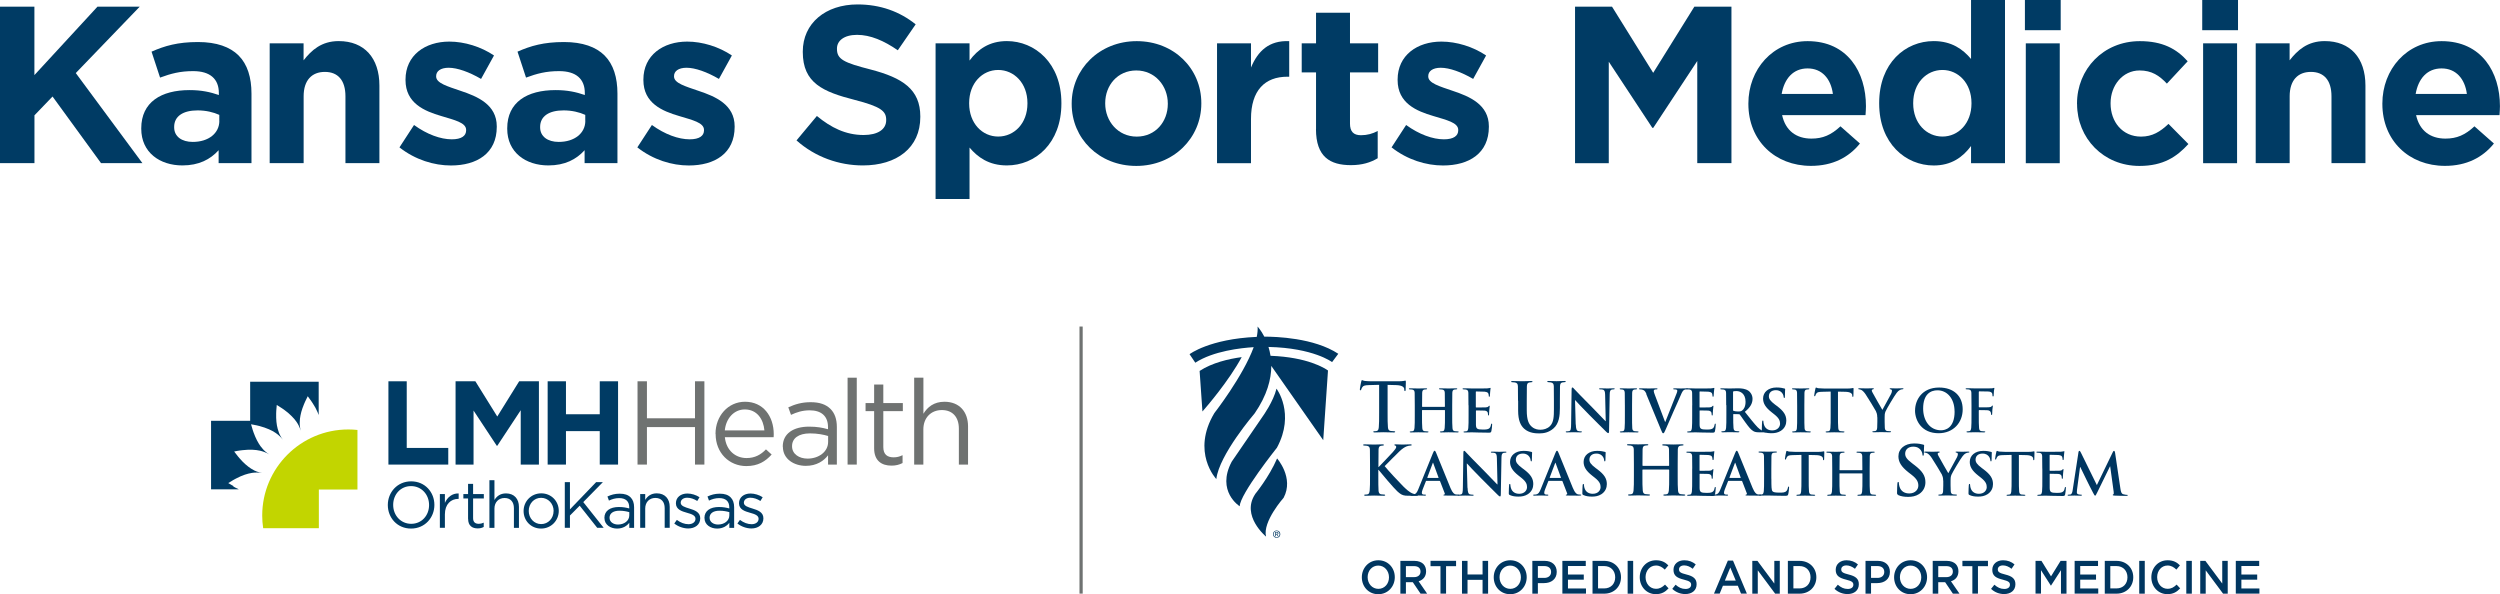 <?xml version="1.0" encoding="UTF-8"?>
<svg id="Layer_2" data-name="Layer 2" xmlns="http://www.w3.org/2000/svg" viewBox="0 0 452.02 107.44">
  <defs>
    <style>
      .cls-1 {
        fill: #003660;
      }

      .cls-2 {
        fill: #003b64;
      }

      .cls-3 {
        fill: none;
        stroke: #6f7271;
        stroke-miterlimit: 10;
        stroke-width: .58px;
      }

      .cls-4 {
        fill: #6f7271;
      }

      .cls-5 {
        fill: #c2d500;
      }
    </style>
  </defs>
  <g id="Layer_1-2" data-name="Layer 1">
    <g>
      <path class="cls-2" d="m0,1.21h6.22v12.37L17.62,1.21h7.64l-11.56,12,12.05,16.29h-7.48l-8.77-12.05-3.27,3.4v8.65H0V1.21Z"/>
      <path class="cls-2" d="m25.54,23.28v-.08c0-4.73,3.6-6.91,8.73-6.91,2.18,0,3.76.36,5.3.89v-.36c0-2.55-1.58-3.96-4.65-3.96-2.34,0-4,.44-5.98,1.17l-1.54-4.69c2.38-1.05,4.73-1.74,8.41-1.74,3.36,0,5.78.89,7.32,2.42,1.62,1.62,2.34,4,2.34,6.91v12.57h-5.94v-2.34c-1.5,1.66-3.56,2.75-6.55,2.75-4.08,0-7.44-2.34-7.44-6.63Zm14.11-1.42v-1.09c-1.05-.48-2.42-.81-3.92-.81-2.63,0-4.24,1.05-4.24,2.99v.08c0,1.66,1.38,2.63,3.36,2.63,2.87,0,4.81-1.58,4.81-3.8Z"/>
      <path class="cls-2" d="m48.75,7.84h6.14v3.07c1.42-1.82,3.23-3.48,6.35-3.48,4.65,0,7.36,3.07,7.36,8.04v14.03h-6.14v-12.09c0-2.91-1.37-4.41-3.72-4.41s-3.84,1.5-3.84,4.41v12.09h-6.14V7.84Z"/>
      <path class="cls-2" d="m72.23,26.64l2.63-4.04c2.34,1.7,4.81,2.59,6.83,2.59,1.78,0,2.59-.65,2.59-1.62v-.08c0-1.33-2.1-1.78-4.49-2.51-3.03-.89-6.47-2.3-6.47-6.51v-.08c0-4.41,3.56-6.87,7.92-6.87,2.75,0,5.74.93,8.08,2.51l-2.34,4.24c-2.14-1.25-4.29-2.02-5.86-2.02-1.5,0-2.26.65-2.26,1.5v.08c0,1.21,2.06,1.78,4.41,2.59,3.03,1.01,6.55,2.47,6.55,6.43v.08c0,4.81-3.6,6.99-8.29,6.99-3.03,0-6.43-1.01-9.3-3.27Z"/>
      <path class="cls-2" d="m91.71,23.28v-.08c0-4.73,3.6-6.91,8.73-6.91,2.18,0,3.76.36,5.3.89v-.36c0-2.55-1.58-3.96-4.65-3.96-2.34,0-4,.44-5.98,1.17l-1.54-4.69c2.38-1.05,4.73-1.74,8.41-1.74,3.36,0,5.78.89,7.32,2.42,1.62,1.62,2.34,4,2.34,6.91v12.57h-5.94v-2.34c-1.5,1.66-3.56,2.75-6.55,2.75-4.08,0-7.44-2.34-7.44-6.63Zm14.11-1.42v-1.09c-1.05-.48-2.42-.81-3.92-.81-2.63,0-4.24,1.05-4.24,2.99v.08c0,1.66,1.38,2.63,3.36,2.63,2.87,0,4.81-1.58,4.81-3.8Z"/>
      <path class="cls-2" d="m115.24,26.64l2.63-4.04c2.34,1.7,4.81,2.59,6.83,2.59,1.78,0,2.59-.65,2.59-1.62v-.08c0-1.33-2.1-1.78-4.49-2.51-3.03-.89-6.47-2.3-6.47-6.51v-.08c0-4.41,3.56-6.87,7.92-6.87,2.75,0,5.74.93,8.08,2.51l-2.34,4.24c-2.14-1.25-4.29-2.02-5.86-2.02-1.5,0-2.26.65-2.26,1.5v.08c0,1.21,2.06,1.78,4.41,2.59,3.03,1.01,6.55,2.47,6.55,6.43v.08c0,4.81-3.6,6.99-8.29,6.99-3.03,0-6.43-1.01-9.3-3.27Z"/>
      <path class="cls-2" d="m144.02,25.38l3.68-4.41c2.55,2.1,5.21,3.44,8.45,3.44,2.55,0,4.08-1.01,4.08-2.67v-.08c0-1.58-.97-2.38-5.7-3.6-5.7-1.46-9.38-3.03-9.38-8.65v-.08c0-5.13,4.12-8.53,9.9-8.53,4.12,0,7.64,1.29,10.51,3.6l-3.23,4.69c-2.51-1.74-4.97-2.79-7.36-2.79s-3.64,1.09-3.64,2.47v.08c0,1.86,1.21,2.47,6.1,3.72,5.74,1.5,8.97,3.56,8.97,8.49v.08c0,5.62-4.28,8.77-10.39,8.77-4.28,0-8.61-1.5-12-4.53Z"/>
      <path class="cls-2" d="m169.16,7.84h6.14v3.11c1.5-2.02,3.56-3.52,6.75-3.52,5.05,0,9.86,3.96,9.86,11.2v.08c0,7.23-4.73,11.2-9.86,11.2-3.27,0-5.29-1.5-6.75-3.23v9.3h-6.14V7.84Zm16.61,10.87v-.08c0-3.6-2.42-5.98-5.29-5.98s-5.25,2.38-5.25,5.98v.08c0,3.6,2.38,5.98,5.25,5.98s5.29-2.34,5.29-5.98Z"/>
      <path class="cls-2" d="m193.77,18.8v-.08c0-6.22,5.01-11.28,11.76-11.28s11.68,4.97,11.68,11.2v.08c0,6.23-5.01,11.28-11.76,11.28s-11.68-4.97-11.68-11.2Zm17.38,0v-.08c0-3.19-2.3-5.98-5.7-5.98s-5.62,2.71-5.62,5.9v.08c0,3.19,2.3,5.98,5.7,5.98s5.62-2.71,5.62-5.9Z"/>
      <path class="cls-2" d="m220.05,7.84h6.14v4.37c1.25-2.99,3.27-4.93,6.91-4.77v6.43h-.32c-4.08,0-6.59,2.47-6.59,7.64v8h-6.14V7.84Z"/>
      <path class="cls-2" d="m237.95,23.36v-10.27h-2.59v-5.25h2.59V2.3h6.14v5.54h5.09v5.25h-5.09v9.26c0,1.41.61,2.1,1.98,2.1,1.13,0,2.14-.28,3.03-.77v4.93c-1.29.77-2.79,1.25-4.85,1.25-3.76,0-6.31-1.5-6.31-6.51Z"/>
      <path class="cls-2" d="m251.61,26.64l2.63-4.04c2.34,1.7,4.81,2.59,6.83,2.59,1.78,0,2.59-.65,2.59-1.62v-.08c0-1.33-2.1-1.78-4.49-2.51-3.03-.89-6.47-2.3-6.47-6.51v-.08c0-4.41,3.56-6.87,7.92-6.87,2.75,0,5.74.93,8.08,2.51l-2.34,4.24c-2.14-1.25-4.29-2.02-5.86-2.02-1.5,0-2.26.65-2.26,1.5v.08c0,1.21,2.06,1.78,4.41,2.59,3.03,1.01,6.55,2.47,6.55,6.43v.08c0,4.81-3.6,6.99-8.29,6.99-3.03,0-6.43-1.01-9.3-3.27Z"/>
      <path class="cls-2" d="m284.76,1.21h6.71l7.44,11.96,7.44-11.96h6.71v28.29h-6.18V11.03l-7.96,12.09h-.16l-7.88-11.96v18.35h-6.1V1.21Z"/>
      <path class="cls-2" d="m316.12,18.8v-.08c0-6.18,4.41-11.28,10.71-11.28,7.24,0,10.55,5.62,10.55,11.76,0,.48-.04,1.05-.08,1.62h-15.08c.61,2.79,2.55,4.24,5.3,4.24,2.06,0,3.56-.65,5.25-2.22l3.52,3.11c-2.02,2.51-4.93,4.04-8.85,4.04-6.51,0-11.32-4.57-11.32-11.2Zm15.28-1.82c-.36-2.75-1.98-4.61-4.57-4.61s-4.2,1.82-4.69,4.61h9.26Z"/>
      <path class="cls-2" d="m339.77,18.71v-.08c0-7.24,4.73-11.2,9.86-11.2,3.27,0,5.3,1.5,6.75,3.23V0h6.14v29.51h-6.14v-3.11c-1.5,2.02-3.56,3.52-6.75,3.52-5.05,0-9.86-3.96-9.86-11.2Zm16.69,0v-.08c0-3.6-2.39-5.98-5.25-5.98s-5.29,2.34-5.29,5.98v.08c0,3.6,2.42,5.98,5.29,5.98s5.25-2.38,5.25-5.98Z"/>
      <path class="cls-2" d="m366.12,0h6.47v5.46h-6.47V0Zm.16,7.84h6.14v21.67h-6.14V7.84Z"/>
      <path class="cls-2" d="m375.54,18.8v-.08c0-6.18,4.73-11.28,11.36-11.28,4.08,0,6.63,1.37,8.65,3.64l-3.76,4.04c-1.37-1.46-2.75-2.38-4.93-2.38-3.07,0-5.25,2.71-5.25,5.9v.08c0,3.31,2.14,5.98,5.5,5.98,2.06,0,3.48-.89,4.97-2.3l3.6,3.64c-2.1,2.3-4.53,3.96-8.85,3.96-6.51,0-11.28-5.01-11.28-11.2Z"/>
      <path class="cls-2" d="m398.18,0h6.47v5.46h-6.47V0Zm.16,7.84h6.14v21.67h-6.14V7.84Z"/>
      <path class="cls-2" d="m407.84,7.84h6.14v3.07c1.42-1.82,3.23-3.48,6.35-3.48,4.65,0,7.36,3.07,7.36,8.04v14.03h-6.14v-12.09c0-2.91-1.37-4.41-3.72-4.41s-3.84,1.5-3.84,4.41v12.09h-6.14V7.84Z"/>
      <path class="cls-2" d="m430.75,18.8v-.08c0-6.18,4.41-11.28,10.71-11.28,7.24,0,10.55,5.62,10.55,11.76,0,.48-.04,1.05-.08,1.62h-15.08c.61,2.79,2.55,4.24,5.3,4.24,2.06,0,3.56-.65,5.25-2.22l3.52,3.11c-2.02,2.51-4.93,4.04-8.85,4.04-6.51,0-11.32-4.57-11.32-11.2Zm15.28-1.82c-.36-2.75-1.98-4.61-4.57-4.61s-4.2,1.82-4.69,4.61h9.26Z"/>
    </g>
    <line class="cls-3" x1="195.47" y1="59.04" x2="195.47" y2="107.33"/>
    <g>
      <g>
        <g>
          <path class="cls-2" d="m42.2,87.89c-.3-.17-.61-.35-.93-.55h0c.32-.2.63-.39.93-.56.15-.08.3-.16.44-.24.59-.31,1.11-.54,1.64-.72.46-.15.89-.26,1.3-.32.12-.02.23-.03.35-.04.06,0,.11,0,.17-.01.11,0,.22-.01.33-.01.33,0,.65.03.96.09-.31-.06-.62-.15-.93-.26-.1-.04-.21-.08-.31-.13-.05-.02-.1-.05-.16-.07-.2-.1-.41-.22-.61-.35-.66-.43-1.37-1.04-2.06-1.85-.1-.12-.21-.25-.32-.38-.21-.26-.43-.55-.66-.85h0c.36-.08.7-.15,1.05-.19.17-.02.34-.04.5-.06.66-.07,1.25-.1,1.79-.07.47.02.93.08,1.33.17.12.03.23.05.34.09.06.02.11.03.16.05.11.03.21.07.32.11.31.12.59.26.86.43-.27-.17-.52-.36-.77-.58-.08-.07-.16-.15-.24-.23-.04-.04-.08-.08-.12-.13-.16-.17-.31-.36-.46-.56-.46-.64-.88-1.45-1.25-2.47-.06-.16-.11-.31-.16-.47-.1-.32-.2-.66-.3-1.02h0c.37.06.71.13,1.04.2.16.04.33.08.49.12.64.17,1.21.37,1.71.59.43.19.82.39,1.17.63.1.07.2.13.29.21l.14.11c.09.07.17.14.26.22.24.22.46.46.65.71-.19-.25-.36-.52-.51-.82-.05-.1-.1-.2-.14-.3-.02-.05-.04-.1-.06-.16-.08-.21-.16-.44-.22-.68-.22-.79-.3-1.67-.28-2.75,0-.16,0-.34.02-.51.02-.34.05-.69.09-1.06h0c.32.19.62.38.9.57.14.1.28.19.41.28.53.38,1,.78,1.38,1.17.34.34.63.67.86,1.01.07.1.13.2.19.29.03.05.06.1.09.15.06.1.11.2.16.3.15.3.26.6.35.9-.09-.3-.14-.62-.17-.95,0-.11-.02-.22-.02-.33,0-.06,0-.11,0-.17,0-.23.01-.47.04-.71.05-.4.13-.83.25-1.27.12-.44.29-.9.49-1.39.06-.15.13-.31.2-.46.14-.31.3-.65.47-.97h0c.23.3.44.59.63.87.1.14.19.28.28.42.36.54.64,1.06.86,1.58.08.18.15.36.21.53v-6.02h-12.39v7.07h-7.07v12.39h5.03c-.18-.09-.37-.18-.57-.28-.14-.08-.29-.16-.44-.24Z"/>
          <path class="cls-5" d="m57.64,88.51h6.99v-10.77c-.54-.06-1.09-.09-1.65-.09-8.6,0-15.57,6.97-15.57,15.57,0,.77.06,1.53.17,2.28h10.07v-6.99Z"/>
        </g>
        <g>
          <path class="cls-2" d="m70.23,68.94h3.31v12.05h7.51v3.01h-10.82v-15.06Z"/>
          <path class="cls-2" d="m82.38,68.94h3.57l3.96,6.37,3.96-6.37h3.57v15.06h-3.29v-9.83l-4.24,6.43h-.09l-4.2-6.37v9.77h-3.25v-15.06Z"/>
          <path class="cls-2" d="m99.02,68.94h3.31v5.96h6.11v-5.96h3.31v15.06h-3.31v-6.05h-6.11v6.05h-3.31v-15.06Z"/>
          <path class="cls-4" d="m115.27,68.94h1.7v6.69h8.69v-6.69h1.7v15.06h-1.7v-6.78h-8.69v6.78h-1.7v-15.06Z"/>
          <path class="cls-4" d="m129.37,78.47v-.04c0-3.21,2.26-5.79,5.34-5.79,3.29,0,5.19,2.63,5.19,5.87,0,.22,0,.34-.02.54h-8.82c.24,2.41,1.94,3.77,3.92,3.77,1.53,0,2.6-.62,3.51-1.57l1.03.93c-1.12,1.25-2.47,2.09-4.58,2.09-3.06,0-5.55-2.35-5.55-5.79Zm8.84-.65c-.17-2.02-1.33-3.79-3.55-3.79-1.94,0-3.4,1.61-3.61,3.79h7.17Z"/>
          <path class="cls-4" d="m141.53,80.77v-.04c0-2.35,1.94-3.59,4.76-3.59,1.42,0,2.43.19,3.42.47v-.39c0-2-1.23-3.03-3.31-3.03-1.31,0-2.35.34-3.38.82l-.49-1.36c1.23-.56,2.43-.93,4.05-.93s2.78.41,3.59,1.23c.75.75,1.14,1.83,1.14,3.25v6.8h-1.59v-1.68c-.77,1.01-2.07,1.91-4.02,1.91-2.07,0-4.15-1.18-4.15-3.46Zm8.2-.86v-1.08c-.82-.24-1.91-.47-3.27-.47-2.09,0-3.25.9-3.25,2.3v.04c0,1.4,1.29,2.22,2.8,2.22,2.04,0,3.72-1.25,3.72-3.01Z"/>
          <path class="cls-4" d="m153.25,68.29h1.66v15.71h-1.66v-15.71Z"/>
          <path class="cls-4" d="m158.05,81.05v-6.71h-1.55v-1.46h1.55v-3.36h1.66v3.36h3.53v1.46h-3.53v6.5c0,1.36.75,1.85,1.87,1.85.56,0,1.03-.11,1.61-.39v1.42c-.58.3-1.21.47-2,.47-1.79,0-3.14-.88-3.14-3.14Z"/>
          <path class="cls-4" d="m165.3,68.29h1.66v6.52c.73-1.2,1.89-2.17,3.81-2.17,2.69,0,4.26,1.81,4.26,4.45v6.91h-1.66v-6.5c0-2.07-1.12-3.36-3.08-3.36s-3.34,1.4-3.34,3.49v6.37h-1.66v-15.71Z"/>
        </g>
      </g>
      <g>
        <path class="cls-2" d="m70.12,91.32v-.02c0-2.28,1.71-4.27,4.22-4.27s4.2,1.97,4.2,4.25v.02c0,2.28-1.71,4.27-4.22,4.27s-4.2-1.97-4.2-4.25Zm7.46,0v-.02c0-1.88-1.37-3.41-3.26-3.41s-3.23,1.51-3.23,3.39v.02c0,1.88,1.37,3.41,3.26,3.41s3.23-1.51,3.23-3.39Z"/>
        <path class="cls-2" d="m79.53,89.33h.91v1.59c.45-1.01,1.33-1.75,2.49-1.7v.98h-.07c-1.33,0-2.42.96-2.42,2.8v2.43h-.91v-6.1Z"/>
        <path class="cls-2" d="m84.63,93.81v-3.68h-.85v-.8h.85v-1.84h.91v1.84h1.94v.8h-1.94v3.56c0,.74.41,1.02,1.03,1.02.31,0,.57-.06.89-.21v.78c-.32.17-.66.26-1.1.26-.98,0-1.72-.48-1.72-1.72Z"/>
        <path class="cls-2" d="m88.49,86.82h.91v3.58c.4-.66,1.04-1.19,2.09-1.19,1.48,0,2.34.99,2.34,2.44v3.79h-.91v-3.56c0-1.13-.61-1.84-1.69-1.84s-1.83.77-1.83,1.91v3.49h-.91v-8.61Z"/>
        <path class="cls-2" d="m94.67,92.41v-.02c0-1.72,1.35-3.19,3.19-3.19s3.17,1.44,3.17,3.16v.02c0,1.72-1.36,3.19-3.2,3.19s-3.16-1.44-3.16-3.16Zm5.43,0v-.02c0-1.31-.98-2.38-2.27-2.38s-2.23,1.07-2.23,2.36v.02c0,1.31.97,2.37,2.25,2.37s2.24-1.06,2.24-2.35Z"/>
        <path class="cls-2" d="m102.12,87.17h.93v4.93l4.74-4.93h1.22l-3.55,3.61,3.69,4.65h-1.17l-3.17-4-1.76,1.78v2.22h-.93v-8.26Z"/>
        <path class="cls-2" d="m109.28,93.66v-.02c0-1.29,1.06-1.97,2.61-1.97.78,0,1.33.11,1.88.26v-.21c0-1.1-.67-1.66-1.82-1.66-.72,0-1.29.19-1.85.45l-.27-.74c.67-.31,1.33-.51,2.22-.51s1.52.22,1.97.67c.41.41.63,1,.63,1.78v3.73h-.87v-.92c-.42.55-1.13,1.05-2.21,1.05-1.13,0-2.28-.65-2.28-1.9Zm4.5-.47v-.59c-.45-.13-1.05-.26-1.79-.26-1.14,0-1.78.5-1.78,1.26v.02c0,.77.71,1.22,1.53,1.22,1.12,0,2.04-.68,2.04-1.65Z"/>
        <path class="cls-2" d="m115.75,89.33h.91v1.06c.4-.66,1.04-1.19,2.09-1.19,1.48,0,2.34.99,2.34,2.44v3.79h-.91v-3.56c0-1.13-.61-1.84-1.69-1.84s-1.83.77-1.83,1.91v3.49h-.91v-6.1Z"/>
        <path class="cls-2" d="m121.92,94.65l.46-.65c.66.5,1.39.78,2.11.78s1.26-.38,1.26-.97v-.02c0-.61-.72-.85-1.52-1.07-.96-.27-2.02-.6-2.02-1.72v-.02c0-1.05.87-1.75,2.08-1.75.74,0,1.57.26,2.19.67l-.41.68c-.57-.37-1.22-.59-1.81-.59-.72,0-1.18.38-1.18.89v.02c0,.58.76.8,1.57,1.05.94.28,1.96.65,1.96,1.75v.02c0,1.16-.96,1.83-2.17,1.83-.87,0-1.84-.34-2.53-.9Z"/>
        <path class="cls-2" d="m127.37,93.66v-.02c0-1.29,1.06-1.97,2.61-1.97.78,0,1.33.11,1.88.26v-.21c0-1.1-.67-1.66-1.82-1.66-.72,0-1.29.19-1.85.45l-.27-.74c.67-.31,1.33-.51,2.22-.51s1.52.22,1.97.67c.41.41.63,1,.63,1.78v3.73h-.87v-.92c-.42.55-1.13,1.05-2.21,1.05-1.13,0-2.28-.65-2.28-1.9Zm4.5-.47v-.59c-.45-.13-1.05-.26-1.79-.26-1.14,0-1.78.5-1.78,1.26v.02c0,.77.71,1.22,1.53,1.22,1.12,0,2.04-.68,2.04-1.65Z"/>
        <path class="cls-2" d="m133.33,94.65l.46-.65c.66.5,1.39.78,2.11.78s1.26-.38,1.26-.97v-.02c0-.61-.72-.85-1.52-1.07-.96-.27-2.02-.6-2.02-1.72v-.02c0-1.05.87-1.75,2.08-1.75.74,0,1.57.26,2.2.67l-.41.68c-.57-.37-1.22-.59-1.81-.59-.72,0-1.18.38-1.18.89v.02c0,.58.76.8,1.57,1.05.94.28,1.96.65,1.96,1.75v.02c0,1.16-.96,1.83-2.17,1.83-.87,0-1.84-.34-2.53-.9Z"/>
      </g>
    </g>
    <g>
      <g>
        <path class="cls-1" d="m249.35,69.58l-1.83.05c-.71.02-1.01.09-1.19.36-.12.18-.18.33-.21.43-.02.1-.06.15-.14.15-.09,0-.11-.06-.11-.2,0-.2.23-1.32.26-1.41.04-.16.07-.23.15-.23.1,0,.22.12.53.15.36.04.82.06,1.23.06h4.87c.39,0,.66-.04.85-.06.18-.04.28-.06.33-.06.09,0,.1.07.1.26,0,.26-.04,1.11-.04,1.43-.01.12-.04.2-.11.2-.1,0-.12-.06-.14-.25v-.14c-.04-.32-.37-.66-1.46-.69l-1.55-.04v5.04c0,1.13,0,2.1.06,2.63.04.34.11.61.48.66.17.02.44.05.63.05.14,0,.2.04.2.1,0,.09-.1.12-.23.12-.81,0-1.59-.04-1.93-.04-.28,0-1.06.04-1.55.04-.16,0-.25-.04-.25-.12,0-.06.05-.1.2-.1.18,0,.33-.02.44-.05.25-.05.32-.32.36-.68.06-.52.06-1.49.06-2.62v-5.04Z"/>
        <path class="cls-1" d="m261.19,73.56s.06-.02.06-.07v-.22c0-1.6,0-1.9-.02-2.24-.02-.36-.11-.53-.45-.6-.08-.02-.26-.03-.41-.03-.12,0-.18-.02-.18-.1s.07-.09.22-.09c.57,0,1.23.03,1.52.03.25,0,.92-.03,1.33-.03.15,0,.22.02.22.09s-.06.1-.19.1c-.08,0-.18.01-.31.03-.28.05-.37.23-.39.6-.02.34-.02.63-.02,2.24v1.86c0,.97,0,1.8.05,2.26.03.3.09.53.41.57.15.02.38.04.54.04.12,0,.17.03.17.08,0,.07-.08.11-.21.11-.69,0-1.35-.03-1.64-.03-.24,0-.91.03-1.32.03-.15,0-.22-.03-.22-.11,0-.05.04-.08.17-.08.16,0,.28-.02.38-.04.21-.04.26-.27.31-.58.05-.44.05-1.28.05-2.25v-.93s-.03-.06-.06-.06h-4.03s-.06.01-.06.06v.93c0,.97,0,1.8.05,2.26.03.3.09.53.41.57.15.02.38.04.54.04.12,0,.17.03.17.08,0,.07-.08.11-.21.11-.69,0-1.35-.03-1.64-.03-.24,0-.91.03-1.33.03-.14,0-.21-.03-.21-.11,0-.05.04-.08.17-.08.16,0,.28-.02.38-.04.21-.04.26-.27.31-.58.05-.44.05-1.28.05-2.25v-1.86c0-1.6,0-1.9-.02-2.24-.02-.36-.11-.53-.45-.6-.08-.02-.26-.03-.41-.03-.12,0-.18-.02-.18-.1s.07-.09.22-.09c.57,0,1.23.03,1.52.03.25,0,.92-.03,1.33-.03.15,0,.22.02.22.09s-.06.1-.19.1c-.08,0-.18.01-.31.03-.28.05-.37.23-.39.6-.02.34-.02.63-.02,2.24v.22c0,.05.03.07.06.07h4.03Z"/>
        <path class="cls-1" d="m265.51,73.27c0-1.6,0-1.9-.02-2.24-.02-.36-.11-.53-.45-.6-.08-.02-.26-.03-.41-.03-.12,0-.18-.02-.18-.1s.07-.09.23-.09c.28,0,.59.01.85.01.27.01.52.02.66.02.34,0,2.44,0,2.64-.01.2-.02.37-.04.45-.06.05-.01.12-.04.17-.04s.06.04.06.09c0,.07-.05.2-.08.69-.01.11-.03.57-.05.7-.01.05-.03.12-.11.12s-.09-.05-.09-.15c0-.07-.01-.25-.06-.38-.07-.19-.18-.32-.71-.38-.18-.02-1.29-.04-1.5-.04-.05,0-.07.03-.07.11v2.67c0,.07.01.12.07.12.23,0,1.44,0,1.69-.02.25-.02.41-.05.51-.16.07-.08.12-.14.17-.14.04,0,.07.02.07.08s-.04.23-.08.77c-.01.21-.04.63-.04.71,0,.08,0,.2-.09.2-.07,0-.09-.04-.09-.09-.01-.11-.01-.24-.04-.38-.05-.21-.2-.37-.59-.41-.2-.02-1.24-.03-1.5-.03-.05,0-.06.04-.06.11v.83c0,.36-.01,1.33,0,1.63.02.73.19.89,1.27.89.27,0,.72,0,.99-.13s.4-.35.47-.78c.02-.12.04-.16.12-.16.08,0,.08.08.08.19,0,.24-.08.96-.14,1.17-.07.27-.17.27-.57.27-.79,0-1.37-.02-1.82-.03-.45-.02-.78-.03-1.1-.03-.12,0-.35,0-.6.01-.24,0-.52.02-.73.02-.14,0-.21-.03-.21-.11,0-.05.04-.08.17-.08.16,0,.28-.02.38-.04.21-.04.26-.27.31-.58.05-.44.05-1.28.05-2.25v-1.86Z"/>
        <path class="cls-1" d="m274.47,72.46c0-1.87,0-2.21-.02-2.61-.02-.42-.12-.61-.53-.7-.1-.02-.31-.04-.48-.04-.14,0-.21-.02-.21-.11s.09-.11.27-.11c.65,0,1.43.04,1.8.04.3,0,1.07-.04,1.51-.04.18,0,.27.02.27.11s-.07.11-.2.11c-.14,0-.21.01-.36.04-.33.06-.43.27-.45.7-.02.39-.02.74-.02,2.61v1.72c0,1.78.36,2.53.96,3.02.55.45,1.12.5,1.54.5.54,0,1.21-.17,1.7-.66.68-.68.71-1.78.71-3.05v-1.54c0-1.87,0-2.21-.02-2.61-.02-.42-.12-.61-.53-.7-.1-.02-.31-.04-.44-.04s-.21-.02-.21-.11.09-.11.26-.11c.63,0,1.4.04,1.41.04.15,0,.92-.04,1.4-.04.17,0,.26.02.26.11s-.07.11-.22.11c-.14,0-.21.01-.36.04-.33.06-.43.27-.45.7-.02.39-.02.74-.02,2.61v1.32c0,1.37-.14,2.82-1.17,3.7-.87.75-1.76.89-2.56.89-.65,0-1.83-.04-2.73-.85-.63-.57-1.09-1.48-1.09-3.26v-1.8Z"/>
        <path class="cls-1" d="m284.92,76.75c.02.82.16,1.1.37,1.17.18.06.38.07.55.07.12,0,.18.02.18.08,0,.08-.09.11-.24.11-.69,0-1.11-.03-1.31-.03-.09,0-.59.03-1.14.03-.14,0-.23-.01-.23-.11,0-.06.06-.08.17-.08.14,0,.33-.01.47-.05.27-.08.32-.39.33-1.31l.09-6.21c0-.21.03-.36.14-.36.12,0,.21.14.39.33.13.14,1.73,1.82,3.27,3.35.72.72,2.14,2.24,2.32,2.4h.05l-.11-4.73c-.01-.64-.11-.84-.36-.95-.16-.06-.41-.06-.56-.06-.13,0-.17-.03-.17-.1,0-.08.12-.09.27-.09.55,0,1.05.03,1.28.03.12,0,.52-.03,1.03-.03.14,0,.24.01.24.09,0,.06-.06.1-.19.1-.11,0-.19,0-.32.03-.3.08-.38.31-.39.9l-.12,6.65c0,.23-.04.33-.14.33-.12,0-.24-.12-.36-.23-.66-.63-2.01-2.01-3.11-3.1-1.15-1.14-2.32-2.42-2.51-2.63h-.03l.12,4.4Z"/>
        <path class="cls-1" d="m293.79,73.27c0-1.6,0-1.9-.02-2.24-.02-.36-.13-.54-.36-.59-.12-.03-.25-.04-.38-.04-.11,0-.17-.02-.17-.11,0-.06.08-.08.25-.08.4,0,1.06.03,1.37.03.26,0,.89-.03,1.29-.03.14,0,.22.02.22.08,0,.08-.06.11-.17.11s-.19.01-.32.03c-.28.05-.37.23-.39.6-.02.34-.02.63-.02,2.24v1.86c0,1.02,0,1.86.04,2.31.03.28.11.47.42.52.15.02.38.04.54.04.12,0,.17.03.17.08,0,.07-.08.11-.2.11-.7,0-1.36-.03-1.64-.03-.24,0-.91.03-1.33.03-.14,0-.21-.03-.21-.11,0-.05.04-.08.17-.08.16,0,.28-.02.38-.04.21-.04.27-.22.31-.53.05-.44.05-1.28.05-2.3v-1.86Z"/>
        <path class="cls-1" d="m297.69,71.24c-.24-.58-.42-.7-.8-.8-.16-.04-.33-.04-.41-.04-.09,0-.13-.03-.13-.1,0-.08.12-.09.27-.09.56,0,1.16.03,1.53.03.26,0,.77-.03,1.3-.03.13,0,.24.02.24.09s-.06.1-.16.1c-.17,0-.33.01-.41.07-.07.05-.11.13-.11.22,0,.14.09.43.24.81l1.81,4.79h.04c.45-1.16,1.82-4.55,2.08-5.25.05-.14.09-.3.09-.39,0-.08-.04-.17-.14-.2-.13-.04-.28-.05-.42-.05-.09,0-.18-.01-.18-.08,0-.08.09-.11.3-.11.53,0,.97.03,1.11.03.18,0,.67-.03.99-.03.14,0,.22.02.22.09s-.06.1-.17.1-.33,0-.52.13c-.14.09-.3.27-.58.95-.41.99-.7,1.56-1.27,2.86-.67,1.54-1.17,2.69-1.4,3.22-.27.61-.34.78-.49.78-.14,0-.2-.15-.4-.64l-2.66-6.44Z"/>
        <path class="cls-1" d="m305.97,73.27c0-1.6,0-1.9-.02-2.24-.02-.36-.11-.53-.45-.6-.08-.02-.26-.03-.41-.03-.12,0-.18-.02-.18-.1s.07-.09.23-.09c.28,0,.59.01.85.01.27.01.52.02.66.02.34,0,2.44,0,2.64-.01.2-.02.37-.04.45-.06.05-.01.12-.04.17-.04s.06.04.06.09c0,.07-.05.2-.08.69-.01.11-.03.57-.05.7-.01.05-.03.12-.11.12s-.1-.05-.1-.15c0-.07-.01-.25-.06-.38-.07-.19-.18-.32-.71-.38-.18-.02-1.29-.04-1.5-.04-.05,0-.07.03-.07.11v2.67c0,.07.01.12.07.12.23,0,1.44,0,1.69-.02.25-.02.41-.05.51-.16.07-.08.12-.14.17-.14.04,0,.07.02.07.08s-.04.23-.08.77c-.01.21-.04.63-.04.71,0,.08,0,.2-.1.2-.07,0-.09-.04-.09-.09-.01-.11-.01-.24-.04-.38-.05-.21-.2-.37-.59-.41-.2-.02-1.24-.03-1.5-.03-.05,0-.06.04-.06.11v.83c0,.36-.01,1.33,0,1.63.02.73.19.89,1.26.89.27,0,.72,0,.99-.13s.4-.35.47-.78c.02-.12.04-.16.12-.16.08,0,.08.08.08.19,0,.24-.08.96-.14,1.17-.07.27-.17.27-.57.27-.79,0-1.37-.02-1.82-.03-.45-.02-.78-.03-1.1-.03-.12,0-.35,0-.6.01-.24,0-.52.02-.73.02-.14,0-.21-.03-.21-.11,0-.05.04-.08.17-.08.16,0,.28-.02.38-.04.21-.04.26-.27.31-.58.05-.44.05-1.28.05-2.25v-1.86Z"/>
        <path class="cls-1" d="m312.11,73.27c0-1.6,0-1.9-.02-2.24-.02-.36-.11-.53-.45-.6-.08-.02-.26-.03-.41-.03-.12,0-.18-.02-.18-.1s.07-.09.23-.09c.56,0,1.22.03,1.44.03.36,0,1.16-.03,1.49-.03.66,0,1.37.06,1.94.45.3.2.72.74.72,1.44,0,.78-.33,1.5-1.39,2.36.94,1.18,1.67,2.12,2.29,2.77.59.61,1.02.69,1.18.72.12.02.21.03.3.03s.13.03.13.08c0,.08-.07.11-.2.11h-1c-.59,0-.85-.05-1.13-.2-.45-.24-.85-.74-1.44-1.55-.42-.58-.91-1.3-1.04-1.46-.05-.06-.12-.07-.19-.07l-.92-.02c-.05,0-.08.02-.08.08v.15c0,.98,0,1.81.05,2.26.03.31.1.54.41.58.16.02.39.04.52.04.08,0,.13.03.13.08,0,.07-.07.11-.21.11-.61,0-1.39-.03-1.55-.03-.2,0-.86.03-1.29.03-.14,0-.21-.03-.21-.11,0-.05.04-.08.17-.08.16,0,.28-.02.38-.04.21-.04.26-.27.31-.58.05-.44.05-1.28.05-2.25v-1.86Zm1.24.83c0,.12.02.16.09.19.22.07.54.11.8.11.42,0,.56-.04.75-.18.32-.23.62-.72.62-1.58,0-1.5-.99-1.93-1.61-1.93-.26,0-.45.01-.56.04-.07.02-.09.06-.09.15v3.21Z"/>
        <path class="cls-1" d="m318.75,78.05c-.17-.07-.2-.13-.2-.36,0-.58.04-1.21.05-1.38.01-.16.04-.27.13-.27.1,0,.11.09.11.18,0,.14.04.36.09.54.23.78.85,1.06,1.51,1.06.95,0,1.41-.64,1.41-1.2,0-.52-.16-1-1.03-1.69l-.48-.38c-1.16-.91-1.56-1.64-1.56-2.5,0-1.16.97-1.99,2.44-1.99.69,0,1.13.11,1.4.18.1.02.15.05.15.13,0,.14-.04.44-.04,1.27,0,.23-.03.32-.12.32-.07,0-.11-.06-.11-.19,0-.09-.05-.42-.27-.7-.16-.2-.46-.52-1.15-.52-.78,0-1.25.45-1.25,1.09,0,.48.24.85,1.12,1.52l.3.22c1.28.96,1.73,1.69,1.73,2.69,0,.61-.23,1.34-.99,1.83-.53.34-1.12.43-1.68.43-.61,0-1.09-.07-1.54-.27Z"/>
        <path class="cls-1" d="m324.94,73.27c0-1.6,0-1.9-.02-2.24-.02-.36-.13-.54-.36-.59-.12-.03-.25-.04-.38-.04-.11,0-.17-.02-.17-.11,0-.06.08-.08.25-.08.4,0,1.06.03,1.37.03.26,0,.89-.03,1.29-.03.14,0,.22.02.22.08,0,.08-.06.11-.17.11s-.19.01-.32.03c-.28.05-.37.23-.39.6-.02.34-.02.63-.02,2.24v1.86c0,1.02,0,1.86.04,2.31.03.28.11.47.42.52.15.02.38.04.54.04.12,0,.17.03.17.08,0,.07-.08.11-.2.11-.7,0-1.36-.03-1.64-.03-.24,0-.91.03-1.33.03-.14,0-.21-.03-.21-.11,0-.05.04-.08.17-.08.16,0,.28-.02.38-.04.21-.04.27-.22.31-.53.05-.44.05-1.28.05-2.3v-1.86Z"/>
        <path class="cls-1" d="m331,70.8l-1.57.04c-.61.02-.86.07-1.02.31-.11.16-.16.28-.18.37-.02.08-.05.13-.12.13-.07,0-.09-.05-.09-.17,0-.17.2-1.13.22-1.21.03-.14.06-.2.13-.2.08,0,.19.11.45.13.31.03.71.05,1.05.05h4.18c.34,0,.57-.03.73-.05.16-.03.24-.05.28-.05.07,0,.08.06.08.22,0,.22-.03.95-.03,1.22-.01.11-.03.17-.09.17-.08,0-.11-.05-.12-.21v-.12c-.03-.27-.32-.57-1.25-.59l-1.33-.03v4.32c0,.97,0,1.8.05,2.26.03.3.1.53.41.57.15.02.38.04.54.04.12,0,.17.03.17.08,0,.07-.08.11-.2.11-.7,0-1.36-.03-1.66-.03-.24,0-.91.03-1.33.03-.14,0-.21-.03-.21-.11,0-.05.04-.08.17-.08.16,0,.28-.02.38-.04.21-.04.27-.27.31-.58.05-.44.05-1.28.05-2.25v-4.32Z"/>
        <path class="cls-1" d="m339.42,75.45c0-.57-.11-.8-.24-1.11-.07-.17-1.49-2.49-1.86-3.04-.26-.39-.53-.65-.73-.77-.14-.07-.32-.14-.44-.14-.08,0-.16-.02-.16-.1,0-.06.07-.09.2-.09.19,0,.98.03,1.33.03.22,0,.65-.03,1.13-.03.11,0,.16.03.16.09s-.07.07-.23.12c-.09.02-.15.11-.15.19s.05.21.13.36c.15.32,1.62,2.86,1.79,3.15.11-.25,1.43-2.57,1.58-2.9.11-.23.15-.41.15-.55,0-.11-.04-.22-.22-.26-.1-.02-.19-.04-.19-.11,0-.07.05-.09.18-.09.35,0,.69.03.99.03.23,0,.93-.03,1.13-.03.12,0,.19.02.19.08,0,.07-.08.11-.2.11-.11,0-.31.04-.46.13-.22.11-.34.23-.57.52-.35.42-1.82,2.9-2.01,3.35-.16.38-.16.71-.16,1.05v.86c0,.17,0,.61.03,1.05.02.31.12.54.43.58.15.02.38.04.53.04.12,0,.17.03.17.08,0,.07-.08.11-.22.11-.66,0-1.33-.03-1.61-.03-.26,0-.93.03-1.32.03-.15,0-.23-.02-.23-.11,0-.05.05-.08.17-.08.15,0,.27-.02.37-.04.21-.04.31-.27.33-.58.03-.44.03-.89.03-1.05v-.86Z"/>
        <path class="cls-1" d="m346.26,74.2c0-1.8,1.19-4.13,4.35-4.13,2.63,0,4.26,1.53,4.26,3.94s-1.69,4.32-4.37,4.32c-3.03,0-4.25-2.27-4.25-4.13Zm7.14.2c0-2.36-1.36-3.83-3.09-3.83-1.21,0-2.59.67-2.59,3.3,0,2.19,1.21,3.93,3.24,3.93.74,0,2.45-.36,2.45-3.41Z"/>
        <path class="cls-1" d="m357.78,75.12c0,1.01,0,1.8.05,2.25.03.31.1.54.41.58.15.02.38.04.53.04.14,0,.18.03.18.08,0,.07-.07.11-.23.11-.66,0-1.33-.03-1.6-.03s-.94.03-1.34.03c-.15,0-.22-.02-.22-.11,0-.05.04-.08.16-.08.16,0,.28-.02.38-.04.21-.04.26-.27.31-.58.05-.44.05-1.23.05-2.25v-1.86c0-1.6,0-1.9-.02-2.24-.02-.36-.11-.53-.45-.6-.08-.02-.26-.03-.41-.03-.11,0-.18-.02-.18-.08,0-.08.08-.11.24-.11.27,0,.58.01.85.01.27.01.52.02.66.02.4,0,2.54,0,2.78-.01.2-.01.33-.01.43-.04.06-.02.12-.06.17-.06.04,0,.07.04.07.09,0,.07-.05.2-.08.47-.01.11-.03.73-.05.85-.01.08-.03.15-.11.15s-.09-.05-.11-.17c0-.08,0-.25-.06-.4-.07-.15-.3-.31-.7-.32l-1.62-.03c-.06,0-.09.03-.09.15v2.64c0,.06.01.1.07.1h1.35c.18-.01.33-.01.47-.02.2-.01.35-.05.45-.19.05-.06.07-.11.14-.11.04,0,.06.03.06.09s-.05.33-.08.65c-.02.21-.04.7-.04.77,0,.1,0,.2-.11.2-.06,0-.08-.07-.08-.15s-.02-.2-.06-.33c-.05-.15-.21-.34-.54-.38-.26-.03-1.38-.03-1.56-.03-.05,0-.07.02-.07.09v.85Z"/>
        <path class="cls-1" d="m249.21,84.45h.06c.42-.45,2.21-2.29,2.57-2.71.34-.41.61-.71.61-.92,0-.14-.05-.22-.17-.25-.11-.02-.16-.05-.16-.12,0-.09.06-.11.2-.11.26,0,.93.04,1.27.04.38,0,1.06-.04,1.44-.04.12,0,.21.02.21.11s-.06.11-.18.11c-.17,0-.48.05-.71.14-.38.15-.8.41-1.33.92-.38.37-2.24,2.21-2.66,2.66.44.58,2.85,3.17,3.33,3.63.54.52,1.09,1.07,1.76,1.33.37.15.61.18.76.18.09,0,.16.02.16.1,0,.09-.06.12-.3.12h-1.07c-.37,0-.59,0-.85-.02-.66-.06-1-.33-1.52-.8-.54-.48-2.96-3.32-3.22-3.68l-.14-.18h-.06v1.12c0,1.13,0,2.1.04,2.63.02.34.14.61.44.66.17.02.44.05.6.05.1,0,.16.04.16.1,0,.09-.1.12-.23.12-.69,0-1.46-.04-1.77-.04-.28,0-1.06.04-1.55.04-.16,0-.25-.04-.25-.12,0-.06.05-.1.2-.1.18,0,.33-.02.44-.05.25-.05.31-.32.36-.68.06-.52.06-1.49.06-2.62v-2.16c0-1.87,0-2.21-.02-2.61-.02-.42-.12-.61-.53-.7-.1-.02-.31-.04-.48-.04-.14,0-.21-.02-.21-.11s.09-.11.27-.11c.65,0,1.43.04,1.72.04s1.07-.04,1.49-.04c.17,0,.26.02.26.11s-.07.11-.17.11c-.12,0-.2.01-.34.04-.33.06-.43.27-.45.7-.02.39-.02.74-.02,2.61v.54Z"/>
        <path class="cls-1" d="m257.9,86.94c-.05,0-.07.02-.09.08l-.57,1.44c-.11.26-.16.52-.16.64,0,.19.09.33.42.33h.16c.13,0,.16.02.16.08,0,.08-.06.11-.18.11-.34,0-.79-.03-1.12-.03-.12,0-.7.03-1.24.03-.14,0-.2-.02-.2-.11,0-.06.04-.08.13-.08.09,0,.24-.01.33-.02.48-.06.69-.42.9-.95l2.65-6.54c.13-.31.19-.42.3-.42.09,0,.16.1.26.34.25.58,1.94,4.8,2.61,6.4.4.95.71,1.1.93,1.15.16.03.32.04.44.04.08,0,.14.01.14.08,0,.08-.09.11-.48.11s-1.15,0-1.99-.02c-.19-.01-.32-.01-.32-.08,0-.06.04-.08.15-.09.07-.02.15-.12.09-.24l-.84-2.17c-.02-.05-.05-.07-.11-.07h-2.35Zm2.15-.53c.05,0,.06-.03.05-.06l-.95-2.59s-.02-.1-.05-.1-.05.05-.06.1l-.97,2.58s0,.07.04.07h1.94Z"/>
        <path class="cls-1" d="m265.35,88.2c.02.82.16,1.1.37,1.17.18.06.38.07.55.07.12,0,.18.02.18.08,0,.08-.09.11-.24.11-.69,0-1.11-.03-1.31-.03-.09,0-.59.03-1.14.03-.14,0-.23-.01-.23-.11,0-.06.06-.08.17-.08.14,0,.33-.01.47-.05.27-.08.32-.39.33-1.31l.09-6.21c0-.21.03-.36.14-.36.12,0,.21.14.39.33.13.14,1.73,1.82,3.27,3.35.72.72,2.14,2.24,2.32,2.4h.05l-.11-4.73c-.01-.64-.11-.84-.36-.95-.16-.06-.41-.06-.56-.06-.13,0-.17-.03-.17-.1,0-.08.12-.09.27-.09.55,0,1.05.03,1.28.03.12,0,.52-.03,1.03-.03.14,0,.24.01.24.09,0,.06-.06.1-.19.1-.11,0-.19,0-.32.03-.3.08-.38.31-.39.9l-.12,6.65c0,.23-.04.33-.14.33-.12,0-.24-.12-.36-.23-.66-.63-2.01-2.01-3.11-3.1-1.15-1.14-2.32-2.42-2.51-2.63h-.03l.12,4.4Z"/>
        <path class="cls-1" d="m273,89.51c-.17-.07-.2-.13-.2-.36,0-.58.04-1.21.05-1.38.01-.16.04-.27.13-.27.09,0,.11.09.11.18,0,.14.04.36.09.54.23.78.85,1.06,1.51,1.06.95,0,1.41-.64,1.41-1.2,0-.52-.16-1-1.03-1.69l-.48-.38c-1.16-.91-1.56-1.64-1.56-2.5,0-1.16.97-1.99,2.44-1.99.69,0,1.13.11,1.4.18.09.02.15.05.15.13,0,.14-.04.44-.04,1.27,0,.23-.03.32-.12.32-.07,0-.11-.06-.11-.19,0-.09-.05-.42-.27-.7-.16-.2-.46-.52-1.15-.52-.78,0-1.25.45-1.25,1.09,0,.48.24.85,1.12,1.52l.3.22c1.28.96,1.73,1.69,1.73,2.69,0,.61-.23,1.34-.99,1.83-.53.34-1.12.43-1.68.43-.61,0-1.09-.07-1.54-.27Z"/>
        <path class="cls-1" d="m280.03,86.94c-.05,0-.07.02-.09.08l-.57,1.44c-.11.26-.16.52-.16.64,0,.19.09.33.42.33h.16c.13,0,.16.02.16.08,0,.08-.06.11-.18.11-.34,0-.79-.03-1.12-.03-.12,0-.7.03-1.24.03-.14,0-.2-.02-.2-.11,0-.06.04-.08.13-.08.09,0,.24-.01.33-.02.48-.06.69-.42.9-.95l2.65-6.54c.13-.31.19-.42.3-.42.09,0,.16.1.26.34.25.58,1.94,4.8,2.61,6.4.4.95.71,1.1.93,1.15.16.03.32.04.44.04.08,0,.14.01.14.08,0,.08-.09.11-.48.11s-1.15,0-1.99-.02c-.19-.01-.32-.01-.32-.08,0-.06.04-.08.15-.09.07-.02.15-.12.09-.24l-.84-2.17c-.02-.05-.05-.07-.11-.07h-2.35Zm2.15-.53c.05,0,.06-.03.05-.06l-.95-2.59s-.02-.1-.05-.1-.05.05-.06.1l-.97,2.58s0,.07.04.07h1.94Z"/>
        <path class="cls-1" d="m286.3,89.51c-.17-.07-.2-.13-.2-.36,0-.58.04-1.21.05-1.38.01-.16.04-.27.13-.27.09,0,.11.09.11.18,0,.14.04.36.09.54.23.78.85,1.06,1.51,1.06.95,0,1.41-.64,1.41-1.2,0-.52-.16-1-1.03-1.69l-.48-.38c-1.16-.91-1.56-1.64-1.56-2.5,0-1.16.97-1.99,2.44-1.99.69,0,1.13.11,1.4.18.09.02.15.05.15.13,0,.14-.04.44-.04,1.27,0,.23-.03.32-.12.32-.07,0-.11-.06-.11-.19,0-.09-.05-.42-.27-.7-.16-.2-.46-.52-1.15-.52-.78,0-1.25.45-1.25,1.09,0,.48.24.85,1.12,1.52l.3.22c1.28.96,1.73,1.69,1.73,2.69,0,.61-.23,1.34-.99,1.83-.53.34-1.12.43-1.68.43-.61,0-1.09-.07-1.54-.27Z"/>
        <path class="cls-1" d="m301.72,84.25s.07-.02.07-.09v-.26c0-1.87,0-2.21-.02-2.61-.02-.42-.12-.61-.53-.7-.1-.02-.31-.04-.48-.04-.14,0-.21-.02-.21-.11s.09-.11.26-.11c.66,0,1.44.04,1.77.04.29,0,1.07-.04,1.55-.04.17,0,.26.02.26.11s-.07.11-.22.11c-.1,0-.21.01-.36.04-.33.06-.43.27-.45.7-.02.39-.02.74-.02,2.61v2.16c0,1.13,0,2.1.06,2.63.04.34.11.61.48.66.17.02.44.05.63.05.14,0,.2.04.2.1,0,.09-.1.12-.25.12-.8,0-1.57-.04-1.92-.04-.28,0-1.06.04-1.54.04-.17,0-.26-.04-.26-.12,0-.06.05-.1.2-.1.18,0,.33-.02.44-.05.25-.05.31-.32.36-.68.06-.52.06-1.49.06-2.62v-1.08s-.04-.07-.07-.07h-4.7s-.07.01-.07.07v1.08c0,1.13,0,2.1.06,2.63.04.34.11.61.48.66.17.02.44.05.63.05.14,0,.2.04.2.1,0,.09-.1.12-.25.12-.8,0-1.57-.04-1.92-.04-.28,0-1.06.04-1.55.04-.16,0-.25-.04-.25-.12,0-.06.05-.1.2-.1.18,0,.33-.02.44-.05.25-.05.31-.32.36-.68.06-.52.06-1.49.06-2.62v-2.16c0-1.87,0-2.21-.02-2.61-.02-.42-.12-.61-.53-.7-.1-.02-.31-.04-.48-.04-.14,0-.21-.02-.21-.11s.09-.11.26-.11c.66,0,1.44.04,1.77.04.3,0,1.07-.04,1.55-.04.17,0,.26.02.26.11s-.07.11-.22.11c-.1,0-.21.01-.36.04-.33.06-.43.27-.45.7-.02.39-.02.74-.02,2.61v.26c0,.06.04.09.07.09h4.7Z"/>
        <path class="cls-1" d="m305.97,84.72c0-1.6,0-1.9-.02-2.24-.02-.36-.11-.53-.45-.6-.08-.02-.26-.03-.41-.03-.12,0-.18-.02-.18-.1s.07-.09.23-.09c.28,0,.59.01.85.01.27.01.52.02.66.02.34,0,2.44,0,2.64-.01.2-.02.37-.04.45-.06.05-.01.12-.04.17-.04s.06.04.06.09c0,.07-.05.2-.08.69-.01.11-.03.57-.05.7-.01.05-.03.12-.11.12s-.1-.05-.1-.15c0-.07-.01-.25-.06-.38-.07-.19-.18-.32-.71-.38-.18-.02-1.29-.04-1.5-.04-.05,0-.07.03-.07.11v2.67c0,.07.01.12.07.12.23,0,1.44,0,1.69-.02.25-.02.41-.05.51-.16.07-.08.12-.14.17-.14.04,0,.07.02.07.08s-.04.23-.08.77c-.01.21-.04.63-.04.71,0,.08,0,.2-.1.2-.07,0-.09-.04-.09-.09-.01-.11-.01-.24-.04-.38-.05-.21-.2-.37-.59-.41-.2-.02-1.24-.03-1.5-.03-.05,0-.06.04-.06.11v.83c0,.36-.01,1.33,0,1.63.02.73.19.89,1.26.89.27,0,.72,0,.99-.13s.4-.35.47-.78c.02-.12.04-.16.12-.16.08,0,.08.08.08.19,0,.24-.08.96-.14,1.17-.07.27-.17.27-.57.27-.79,0-1.37-.02-1.82-.03-.45-.02-.78-.03-1.1-.03-.12,0-.35,0-.6.01-.24,0-.52.02-.73.02-.14,0-.21-.03-.21-.11,0-.05.04-.08.17-.08.16,0,.28-.02.38-.04.21-.04.26-.27.31-.58.05-.44.05-1.28.05-2.25v-1.86Z"/>
        <path class="cls-1" d="m312.53,86.94c-.05,0-.07.02-.09.08l-.57,1.44c-.11.26-.16.52-.16.64,0,.19.1.33.42.33h.16c.13,0,.16.02.16.08,0,.08-.06.11-.18.11-.34,0-.79-.03-1.12-.03-.12,0-.7.03-1.24.03-.14,0-.2-.02-.2-.11,0-.06.04-.08.13-.08.1,0,.24-.01.33-.02.49-.06.69-.42.9-.95l2.65-6.54c.13-.31.19-.42.3-.42.09,0,.16.1.26.34.25.58,1.94,4.8,2.61,6.4.4.95.71,1.1.93,1.15.16.03.32.04.44.04.08,0,.14.01.14.08,0,.08-.1.11-.49.11s-1.15,0-1.99-.02c-.19-.01-.32-.01-.32-.08,0-.06.04-.08.15-.09.07-.02.15-.12.09-.24l-.84-2.17c-.02-.05-.05-.07-.11-.07h-2.35Zm2.15-.53c.05,0,.06-.03.05-.06l-.95-2.59s-.02-.1-.05-.1-.05.05-.06.1l-.97,2.58s0,.07.04.07h1.94Z"/>
        <path class="cls-1" d="m320.28,86.57c0,1.35,0,2.08.22,2.27.18.16.45.23,1.28.23.56,0,.97-.01,1.23-.3.13-.14.25-.43.27-.63.01-.09.03-.16.12-.16.07,0,.08.05.08.18,0,.12-.07.91-.16,1.21-.06.23-.12.28-.66.28-.76,0-1.31-.02-1.78-.03-.47-.02-.85-.03-1.29-.03-.12,0-.35,0-.6.01-.24,0-.52.02-.73.02-.14,0-.21-.03-.21-.11,0-.05.04-.08.17-.08.16,0,.28-.02.38-.04.21-.04.26-.27.31-.58.05-.44.05-1.28.05-2.25v-1.86c0-1.6,0-1.9-.02-2.24-.02-.36-.11-.53-.45-.6-.08-.02-.21-.03-.35-.03-.12,0-.18-.02-.18-.1s.07-.09.23-.09c.5,0,1.16.03,1.44.03.25,0,1.02-.03,1.43-.03.15,0,.22.02.22.09s-.06.1-.19.1c-.12,0-.28.01-.41.03-.28.05-.37.23-.39.6-.02.34-.02.63-.02,2.24v1.86Z"/>
        <path class="cls-1" d="m325.71,82.25l-1.57.04c-.61.02-.86.07-1.02.31-.11.16-.16.28-.18.37-.02.08-.05.13-.12.13-.07,0-.09-.05-.09-.17,0-.17.2-1.13.22-1.21.03-.14.06-.2.13-.2.08,0,.19.11.45.13.31.03.71.05,1.05.05h4.18c.34,0,.57-.03.73-.05.16-.03.24-.05.28-.05.07,0,.08.06.08.22,0,.22-.03.95-.03,1.22-.01.11-.03.17-.09.17-.08,0-.11-.05-.12-.21v-.12c-.03-.27-.32-.57-1.25-.59l-1.33-.03v4.32c0,.97,0,1.8.05,2.26.03.3.1.53.41.57.15.02.38.04.54.04.12,0,.17.03.17.08,0,.07-.08.11-.2.11-.7,0-1.36-.03-1.66-.03-.24,0-.91.03-1.33.03-.14,0-.21-.03-.21-.11,0-.05.04-.08.17-.08.16,0,.28-.02.38-.04.21-.04.27-.27.31-.58.05-.44.05-1.28.05-2.25v-4.32Z"/>
        <path class="cls-1" d="m336.67,85.01s.06-.02.06-.07v-.22c0-1.6,0-1.9-.02-2.24-.02-.36-.11-.53-.45-.6-.08-.02-.26-.03-.41-.03-.12,0-.18-.02-.18-.1s.07-.09.22-.09c.57,0,1.23.03,1.52.03.25,0,.92-.03,1.33-.03.15,0,.22.02.22.09s-.06.1-.19.1c-.08,0-.18.01-.31.03-.28.05-.37.23-.39.6-.02.34-.02.63-.02,2.24v1.86c0,.97,0,1.8.05,2.26.03.3.09.53.41.57.15.02.38.04.54.04.12,0,.17.03.17.08,0,.07-.08.11-.21.11-.69,0-1.35-.03-1.64-.03-.24,0-.91.03-1.32.03-.15,0-.22-.03-.22-.11,0-.05.04-.08.17-.08.16,0,.28-.02.38-.04.21-.04.26-.27.31-.58.05-.44.05-1.28.05-2.25v-.93s-.03-.06-.06-.06h-4.03s-.06.01-.06.06v.93c0,.97,0,1.8.05,2.26.03.3.09.53.41.57.15.02.38.04.54.04.12,0,.17.03.17.08,0,.07-.08.11-.21.11-.69,0-1.35-.03-1.64-.03-.24,0-.91.03-1.33.03-.14,0-.21-.03-.21-.11,0-.05.04-.08.17-.08.16,0,.28-.02.38-.04.21-.04.26-.27.31-.58.05-.44.05-1.28.05-2.25v-1.86c0-1.6,0-1.9-.02-2.24-.02-.36-.11-.53-.45-.6-.08-.02-.26-.03-.41-.03-.12,0-.18-.02-.18-.1s.07-.09.22-.09c.57,0,1.23.03,1.52.03.25,0,.92-.03,1.33-.03.15,0,.22.02.22.09s-.06.1-.19.1c-.08,0-.18.01-.31.03-.28.05-.37.23-.39.6-.02.34-.02.63-.02,2.24v.22c0,.05.03.07.06.07h4.03Z"/>
        <path class="cls-1" d="m343.23,89.49c-.2-.09-.23-.15-.23-.42,0-.68.05-1.41.06-1.61.01-.18.05-.32.15-.32.11,0,.12.11.12.21,0,.16.05.42.11.63.27.91,1,1.24,1.76,1.24,1.11,0,1.65-.75,1.65-1.4,0-.6-.18-1.17-1.21-1.97l-.57-.44c-1.35-1.06-1.82-1.92-1.82-2.91,0-1.35,1.13-2.32,2.84-2.32.8,0,1.32.12,1.64.21.11.02.17.06.17.15,0,.16-.05.52-.05,1.48,0,.27-.04.37-.14.37-.09,0-.12-.07-.12-.22,0-.11-.06-.49-.32-.81-.18-.23-.54-.6-1.34-.6-.91,0-1.46.53-1.46,1.27,0,.57.28,1,1.3,1.77l.34.26c1.49,1.12,2.02,1.97,2.02,3.14,0,.71-.27,1.56-1.16,2.14-.61.39-1.3.5-1.96.5-.71,0-1.27-.09-1.8-.32Z"/>
        <path class="cls-1" d="m351.34,86.9c0-.57-.11-.8-.24-1.11-.07-.17-1.49-2.49-1.86-3.04-.26-.39-.53-.65-.73-.77-.14-.07-.32-.14-.44-.14-.08,0-.16-.02-.16-.1,0-.06.07-.09.2-.09.19,0,.98.03,1.33.03.22,0,.65-.03,1.13-.03.11,0,.16.03.16.09s-.07.07-.23.12c-.09.02-.15.11-.15.19s.05.21.13.36c.15.32,1.62,2.86,1.79,3.15.11-.25,1.43-2.57,1.58-2.9.11-.23.15-.41.15-.55,0-.11-.04-.22-.22-.26-.1-.02-.19-.04-.19-.11,0-.07.05-.09.18-.09.35,0,.69.03.99.03.23,0,.93-.03,1.13-.03.12,0,.19.02.19.08,0,.07-.08.11-.2.11-.11,0-.31.04-.46.13-.22.11-.34.23-.57.52-.35.42-1.82,2.9-2.01,3.35-.16.38-.16.71-.16,1.05v.86c0,.17,0,.61.03,1.05.02.31.12.54.43.58.15.02.38.04.53.04.12,0,.17.03.17.08,0,.07-.08.11-.22.11-.66,0-1.33-.03-1.61-.03-.26,0-.93.03-1.32.03-.15,0-.23-.02-.23-.11,0-.05.05-.08.17-.08.15,0,.27-.02.37-.04.21-.04.31-.27.33-.58.03-.44.03-.89.03-1.05v-.86Z"/>
        <path class="cls-1" d="m356.12,89.51c-.17-.07-.2-.13-.2-.36,0-.58.04-1.21.05-1.38.01-.16.04-.27.13-.27.1,0,.11.09.11.18,0,.14.04.36.09.54.23.78.85,1.06,1.51,1.06.95,0,1.41-.64,1.41-1.2,0-.52-.16-1-1.03-1.69l-.48-.38c-1.16-.91-1.56-1.64-1.56-2.5,0-1.16.97-1.99,2.44-1.99.69,0,1.13.11,1.4.18.1.02.15.05.15.13,0,.14-.04.44-.04,1.27,0,.23-.03.32-.12.32-.07,0-.11-.06-.11-.19,0-.09-.05-.42-.27-.7-.16-.2-.46-.52-1.15-.52-.78,0-1.25.45-1.25,1.09,0,.48.24.85,1.12,1.52l.3.22c1.28.96,1.73,1.69,1.73,2.69,0,.61-.23,1.34-.99,1.83-.53.34-1.12.43-1.68.43-.61,0-1.09-.07-1.54-.27Z"/>
        <path class="cls-1" d="m363.71,82.25l-1.57.04c-.61.02-.86.07-1.02.31-.11.16-.16.28-.18.37s-.05.13-.12.13c-.07,0-.09-.05-.09-.17,0-.17.2-1.13.22-1.21.03-.14.06-.2.13-.2.08,0,.19.11.45.13.31.03.71.05,1.05.05h4.18c.34,0,.57-.03.73-.05.16-.03.24-.05.28-.05.07,0,.08.06.08.22,0,.22-.03.95-.03,1.22-.01.11-.03.17-.09.17-.08,0-.11-.05-.12-.21v-.12c-.03-.27-.32-.57-1.25-.59l-1.33-.03v4.32c0,.97,0,1.8.05,2.26.03.3.1.53.41.57.15.02.38.04.54.04.12,0,.17.03.17.08,0,.07-.08.11-.2.11-.7,0-1.36-.03-1.66-.03-.24,0-.91.03-1.33.03-.14,0-.21-.03-.21-.11,0-.05.04-.08.17-.08.16,0,.28-.02.38-.04.21-.04.27-.27.31-.58.05-.44.05-1.28.05-2.25v-4.32Z"/>
        <path class="cls-1" d="m369.26,84.72c0-1.6,0-1.9-.02-2.24-.02-.36-.11-.53-.45-.6-.08-.02-.26-.03-.41-.03-.12,0-.18-.02-.18-.1s.07-.09.23-.09c.28,0,.59.01.85.01.27.01.52.02.66.02.34,0,2.44,0,2.64-.01.2-.02.37-.04.45-.06.05-.01.12-.04.17-.04s.06.04.06.09c0,.07-.05.2-.08.69-.01.11-.03.57-.05.7-.01.05-.03.12-.11.12s-.09-.05-.09-.15c0-.07-.01-.25-.06-.38-.07-.19-.18-.32-.71-.38-.18-.02-1.29-.04-1.5-.04-.05,0-.07.03-.07.11v2.67c0,.07.01.12.07.12.23,0,1.44,0,1.69-.02.25-.02.41-.05.51-.16.07-.08.12-.14.17-.14.04,0,.07.02.07.08s-.04.23-.08.77c-.01.21-.04.63-.04.71,0,.08,0,.2-.09.2-.07,0-.1-.04-.1-.09-.01-.11-.01-.24-.04-.38-.05-.21-.2-.37-.59-.41-.2-.02-1.24-.03-1.5-.03-.05,0-.06.04-.06.11v.83c0,.36-.01,1.33,0,1.63.02.73.19.89,1.27.89.27,0,.72,0,.99-.13s.4-.35.47-.78c.02-.12.04-.16.12-.16.08,0,.08.08.08.19,0,.24-.08.96-.14,1.17-.07.27-.17.27-.57.27-.79,0-1.37-.02-1.82-.03-.45-.02-.78-.03-1.1-.03-.12,0-.35,0-.6.01-.24,0-.52.02-.73.02-.14,0-.21-.03-.21-.11,0-.05.04-.08.17-.08.16,0,.28-.02.38-.04.21-.04.26-.27.31-.58.05-.44.05-1.28.05-2.25v-1.86Z"/>
        <path class="cls-1" d="m375.79,81.79c.03-.18.1-.27.18-.27s.15.05.28.33l2.88,5.86,2.87-5.94c.08-.17.14-.25.23-.25s.16.11.19.33l.96,6.45c.09.66.2.97.52,1.06.31.09.52.11.65.11.1,0,.17.01.17.07,0,.08-.13.12-.27.12-.26,0-1.72-.02-2.14-.05-.24-.02-.31-.05-.31-.12,0-.05.04-.08.12-.12.06-.02.09-.16.05-.45l-.63-4.59h-.04l-2.3,4.7c-.24.5-.3.59-.39.59s-.2-.21-.37-.53c-.25-.48-1.09-2.1-1.21-2.39-.1-.22-.73-1.47-1.1-2.26h-.04l-.55,4.11c-.02.19-.03.33-.03.5,0,.2.14.3.32.34.19.04.34.05.44.05.08,0,.16.02.16.07,0,.09-.09.12-.25.12-.44,0-.92-.03-1.11-.03-.2,0-.71.03-1.04.03-.11,0-.19-.02-.19-.12,0-.05.06-.07.17-.07.08,0,.16,0,.32-.03.3-.06.38-.47.43-.83l1.04-6.79Z"/>
      </g>
      <path class="cls-1" d="m230.22,96.32c.04-.08.08-.15.14-.21.06-.06.13-.1.21-.14.08-.03.17-.05.26-.05s.18.02.26.05c.08.03.15.08.21.14.06.06.11.13.14.21s.05.17.05.26-.02.18-.05.26-.08.15-.14.21-.13.11-.21.14c-.08.03-.16.05-.26.05s-.18-.02-.26-.05c-.08-.03-.15-.08-.21-.14-.06-.06-.11-.13-.14-.21s-.05-.17-.05-.26.02-.18.05-.26Zm.11.48c.03.07.07.13.11.18.05.05.11.09.17.12.07.03.14.04.22.04s.15-.01.21-.04.12-.07.17-.12c.05-.05.09-.11.11-.18.03-.07.04-.14.04-.22s-.01-.15-.04-.22c-.03-.07-.07-.13-.11-.18-.05-.05-.11-.09-.17-.12s-.14-.04-.21-.04-.15.01-.22.04c-.07.03-.12.07-.17.12-.05.05-.09.11-.11.18-.03.07-.04.14-.04.22s.01.16.04.22Zm.54-.61c.09,0,.16.02.2.05.04.04.07.09.07.17,0,.07-.02.12-.06.15-.04.03-.09.05-.14.06l.22.34h-.13l-.21-.33h-.13v.33h-.12v-.77h.3Zm-.05.34s.05,0,.08,0c.02,0,.05,0,.06-.01.02,0,.03-.02.04-.04.01-.02.02-.04.02-.07,0-.03,0-.05-.02-.06s-.02-.03-.04-.04-.03-.01-.05-.02c-.02,0-.04,0-.06,0h-.16v.24h.13Z"/>
      <g>
        <path class="cls-1" d="m216.9,67.07l.51,7.33c.79-.9,4.75-5.49,7.1-9.83-2.35.32-5.34,1.01-7.61,2.5Z"/>
        <path class="cls-1" d="m226.94,89.35c-2.59,3.91,1.97,7.67,1.97,7.67-.66-2.71,3.18-7.02,3.18-7.02,1.92-3.61-1.18-7.11-1.18-7.11-1.45,3.38-3.98,6.46-3.98,6.46Z"/>
        <path class="cls-1" d="m230.8,70.28c-.57,2.33-2.43,4.92-2.43,4.92l-5.67,8.28c-2.84,5.37,1.45,8.06,1.45,8.06.03-2.2,6.73-10.59,6.73-10.59,3.34-6.2-.08-10.68-.08-10.68Z"/>
        <path class="cls-1" d="m241.98,63.97c-4.39-2.9-11.36-3.11-13.38-3.1-.61-1.18-1.22-1.83-1.22-1.83.05.56-.01,1.19-.15,1.87-8.55.37-12.15,3.13-12.15,3.13l1.04,1.54c3.26-2.12,8.25-2.67,10.56-2.81-1.93,5.27-7.11,11.91-7.11,11.91-4.25,7.1.35,11.94.35,11.94.5-4.4,6.93-11.88,6.93-11.88,2.26-3.28,3-6.18,3.01-8.58l9.39,13.43.86-12.6c-.6-.43-3.7-2.41-10.39-2.66-.09-.58-.22-1.11-.37-1.6,8.14.18,11.5,2.74,11.5,2.74l1.12-1.5Z"/>
      </g>
      <g>
        <path class="cls-1" d="m246.23,104.39v-.02c0-1.67,1.24-3.07,2.99-3.07s2.97,1.38,2.97,3.05v.02c0,1.67-1.24,3.07-2.99,3.07s-2.97-1.38-2.97-3.05Zm4.91,0v-.02c0-1.15-.81-2.11-1.94-2.11s-1.92.94-1.92,2.09v.02c0,1.15.81,2.1,1.94,2.1s1.92-.93,1.92-2.08Z"/>
        <path class="cls-1" d="m253.2,101.41h2.54c.72,0,1.28.22,1.64.59.3.32.47.76.47,1.28v.02c0,.97-.56,1.56-1.35,1.8l1.54,2.24h-1.19l-1.4-2.07h-1.25v2.07h-1v-5.93Zm2.47,2.94c.72,0,1.17-.39,1.17-.99v-.02c0-.64-.44-.98-1.18-.98h-1.46v1.99h1.47Z"/>
        <path class="cls-1" d="m260.46,102.37h-1.81v-.97h4.62v.97h-1.81v4.96h-1.01v-4.96Z"/>
        <path class="cls-1" d="m264.34,101.41h1v2.46h2.72v-2.46h1v5.93h-1v-2.5h-2.72v2.5h-1v-5.93Z"/>
        <path class="cls-1" d="m270.08,104.39v-.02c0-1.67,1.24-3.07,2.99-3.07s2.97,1.38,2.97,3.05v.02c0,1.67-1.24,3.07-2.99,3.07s-2.97-1.38-2.97-3.05Zm4.91,0v-.02c0-1.15-.81-2.11-1.94-2.11s-1.92.94-1.92,2.09v.02c0,1.15.81,2.1,1.94,2.1s1.92-.93,1.92-2.08Z"/>
        <path class="cls-1" d="m277.05,101.41h2.25c1.34,0,2.17.79,2.17,1.98v.02c0,1.33-1.03,2.02-2.28,2.02h-1.13v1.91h-1v-5.93Zm2.17,3.08c.76,0,1.23-.44,1.23-1.06v-.02c0-.69-.48-1.06-1.23-1.06h-1.16v2.13h1.16Z"/>
        <path class="cls-1" d="m282.49,101.41h4.23v.93h-3.22v1.54h2.86v.93h-2.86v1.59h3.26v.93h-4.27v-5.93Z"/>
        <path class="cls-1" d="m287.94,101.41h2.12c1.79,0,3.03,1.28,3.03,2.95v.02c0,1.67-1.24,2.96-3.03,2.96h-2.12v-5.93Zm1,.95v4.03h1.12c1.2,0,1.98-.84,1.98-2v-.02c0-1.16-.78-2.02-1.98-2.02h-1.12Z"/>
        <path class="cls-1" d="m294.29,101.41h1v5.93h-1v-5.93Z"/>
        <path class="cls-1" d="m296.48,104.39v-.02c0-1.69,1.21-3.07,2.94-3.07,1.05,0,1.69.38,2.23.92l-.64.77c-.46-.44-.94-.74-1.6-.74-1.08,0-1.88.93-1.88,2.09v.02c0,1.16.79,2.1,1.88,2.1.7,0,1.15-.29,1.64-.76l.64.68c-.59.64-1.25,1.05-2.31,1.05-1.66,0-2.9-1.35-2.9-3.05Z"/>
        <path class="cls-1" d="m302.36,106.47l.6-.75c.55.49,1.1.77,1.8.77.62,0,1.01-.3,1.01-.75v-.02c0-.42-.23-.65-1.29-.91-1.21-.3-1.9-.68-1.9-1.77v-.02c0-1.02.81-1.72,1.95-1.72.83,0,1.49.26,2.07.75l-.54.79c-.51-.4-1.03-.61-1.55-.61-.59,0-.93.31-.93.7v.02c0,.46.26.66,1.36.93,1.21.3,1.82.75,1.82,1.74v.02c0,1.11-.84,1.77-2.04,1.77-.87,0-1.69-.31-2.38-.95Z"/>
        <path class="cls-1" d="m312.41,101.36h.93l2.51,5.97h-1.06l-.58-1.43h-2.69l-.59,1.43h-1.03l2.51-5.97Zm1.43,3.62l-.99-2.37-.98,2.37h1.96Z"/>
        <path class="cls-1" d="m316.83,101.41h.93l3.05,4.1v-4.1h.99v5.93h-.84l-3.14-4.22v4.22h-.99v-5.93Z"/>
        <path class="cls-1" d="m323.26,101.41h2.12c1.79,0,3.03,1.28,3.03,2.95v.02c0,1.67-1.24,2.96-3.03,2.96h-2.12v-5.93Zm1,.95v4.03h1.12c1.2,0,1.98-.84,1.98-2v-.02c0-1.16-.78-2.02-1.98-2.02h-1.12Z"/>
        <path class="cls-1" d="m331.69,106.47l.6-.75c.55.49,1.1.77,1.8.77.62,0,1.01-.3,1.01-.75v-.02c0-.42-.23-.65-1.29-.91-1.21-.3-1.9-.68-1.9-1.77v-.02c0-1.02.81-1.72,1.95-1.72.83,0,1.49.26,2.07.75l-.54.79c-.51-.4-1.03-.61-1.55-.61-.59,0-.93.31-.93.7v.02c0,.46.26.66,1.36.93,1.21.3,1.82.75,1.82,1.74v.02c0,1.11-.84,1.77-2.04,1.77-.87,0-1.69-.31-2.38-.95Z"/>
        <path class="cls-1" d="m337.29,101.41h2.25c1.33,0,2.17.79,2.17,1.98v.02c0,1.33-1.03,2.02-2.28,2.02h-1.13v1.91h-1v-5.93Zm2.17,3.08c.76,0,1.23-.44,1.23-1.06v-.02c0-.69-.48-1.06-1.23-1.06h-1.16v2.13h1.16Z"/>
        <path class="cls-1" d="m342.47,104.39v-.02c0-1.67,1.24-3.07,2.99-3.07s2.97,1.38,2.97,3.05v.02c0,1.67-1.24,3.07-2.99,3.07s-2.97-1.38-2.97-3.05Zm4.91,0v-.02c0-1.15-.81-2.11-1.94-2.11s-1.92.94-1.92,2.09v.02c0,1.15.81,2.1,1.94,2.1s1.92-.93,1.92-2.08Z"/>
        <path class="cls-1" d="m349.45,101.41h2.54c.72,0,1.28.22,1.64.59.3.32.47.76.47,1.28v.02c0,.97-.56,1.56-1.35,1.8l1.54,2.24h-1.19l-1.4-2.07h-1.25v2.07h-1v-5.93Zm2.47,2.94c.72,0,1.17-.39,1.17-.99v-.02c0-.64-.44-.98-1.18-.98h-1.46v1.99h1.47Z"/>
        <path class="cls-1" d="m356.63,102.37h-1.81v-.97h4.62v.97h-1.81v4.96h-1.01v-4.96Z"/>
        <path class="cls-1" d="m360,106.47l.6-.75c.55.49,1.1.77,1.8.77.62,0,1.01-.3,1.01-.75v-.02c0-.42-.23-.65-1.29-.91-1.21-.3-1.9-.68-1.9-1.77v-.02c0-1.02.81-1.72,1.95-1.72.83,0,1.49.26,2.07.75l-.54.79c-.51-.4-1.03-.61-1.55-.61-.59,0-.93.31-.93.7v.02c0,.46.26.66,1.36.93,1.21.3,1.82.75,1.82,1.74v.02c0,1.11-.84,1.77-2.04,1.77-.87,0-1.69-.31-2.38-.95Z"/>
        <path class="cls-1" d="m368.04,101.41h1.07l1.73,2.8,1.73-2.8h1.07v5.93h-1v-4.25l-1.8,2.79h-.03l-1.78-2.78v4.23h-.99v-5.93Z"/>
        <path class="cls-1" d="m375.11,101.41h4.23v.93h-3.22v1.54h2.86v.93h-2.86v1.59h3.26v.93h-4.27v-5.93Z"/>
        <path class="cls-1" d="m380.56,101.41h2.12c1.79,0,3.03,1.28,3.03,2.95v.02c0,1.67-1.24,2.96-3.03,2.96h-2.12v-5.93Zm1,.95v4.03h1.12c1.2,0,1.98-.84,1.98-2v-.02c0-1.16-.78-2.02-1.98-2.02h-1.12Z"/>
        <path class="cls-1" d="m386.79,101.41h1v5.93h-1v-5.93Z"/>
        <path class="cls-1" d="m388.98,104.39v-.02c0-1.69,1.21-3.07,2.94-3.07,1.05,0,1.69.38,2.23.92l-.64.77c-.46-.44-.94-.74-1.6-.74-1.08,0-1.88.93-1.88,2.09v.02c0,1.16.79,2.1,1.88,2.1.7,0,1.15-.29,1.64-.76l.64.68c-.59.64-1.25,1.05-2.31,1.05-1.66,0-2.9-1.35-2.9-3.05Z"/>
        <path class="cls-1" d="m395.3,101.41h1v5.93h-1v-5.93Z"/>
        <path class="cls-1" d="m397.82,101.41h.93l3.05,4.1v-4.1h.99v5.93h-.84l-3.14-4.22v4.22h-.99v-5.93Z"/>
        <path class="cls-1" d="m404.25,101.41h4.23v.93h-3.22v1.54h2.86v.93h-2.86v1.59h3.26v.93h-4.27v-5.93Z"/>
      </g>
    </g>
  </g>
</svg>